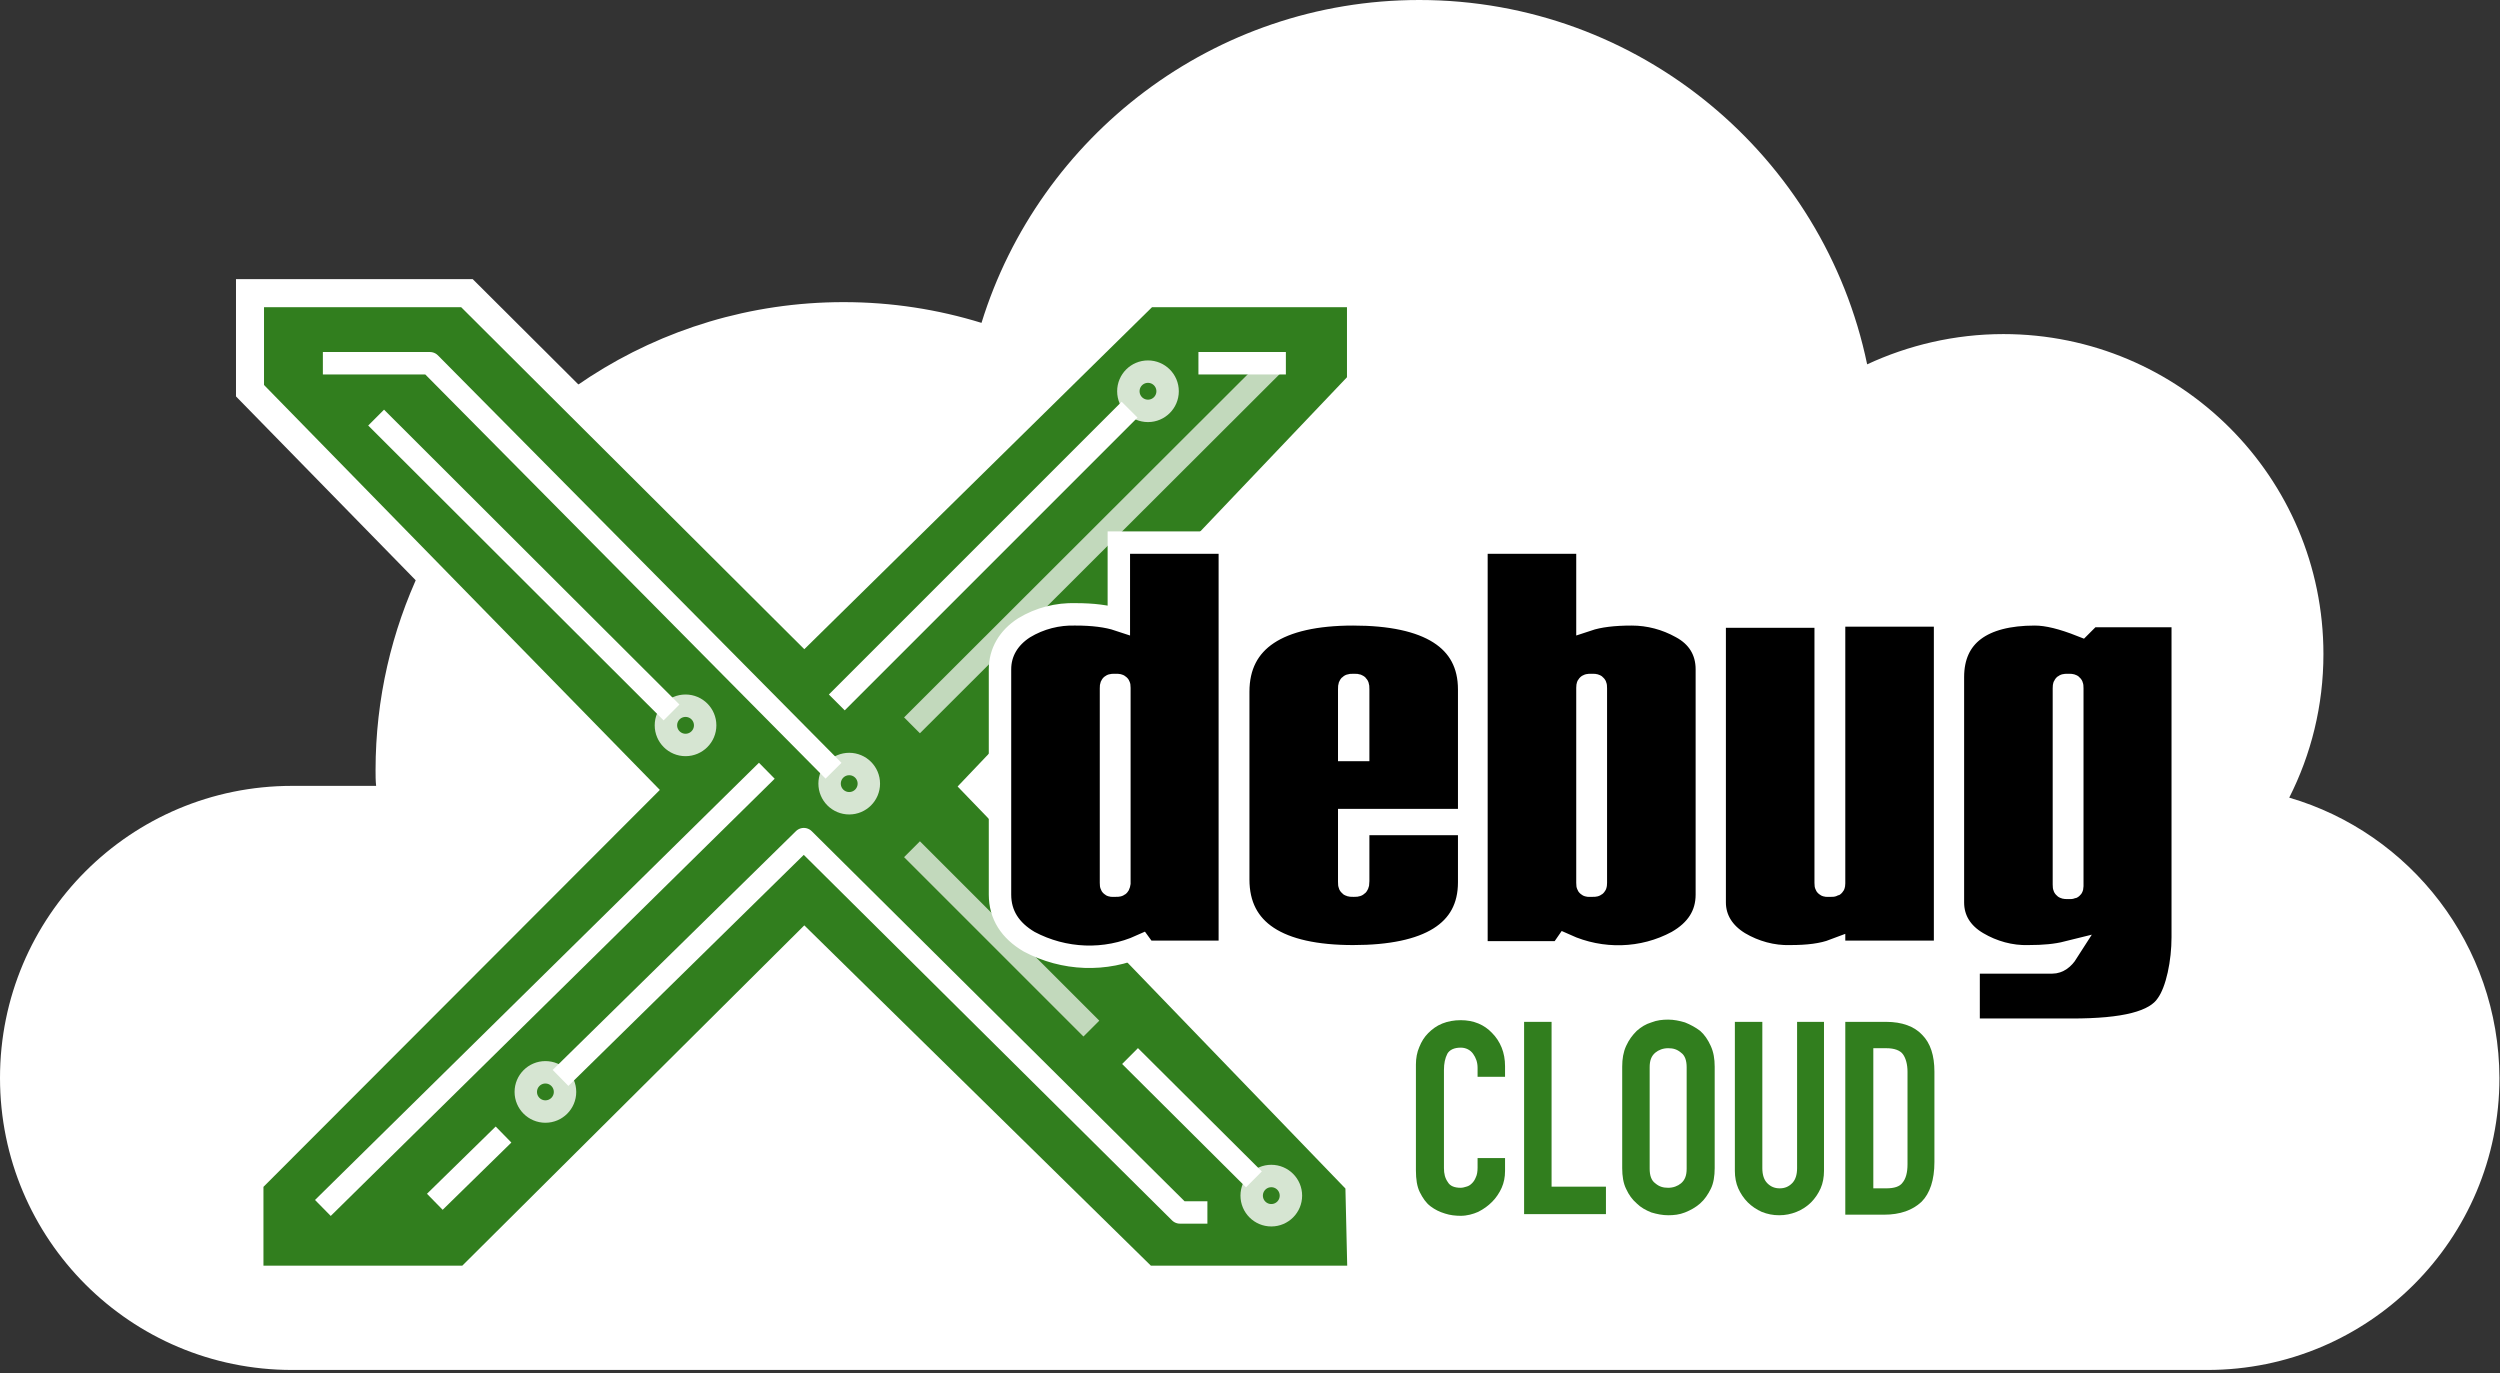 <?xml version="1.0" encoding="UTF-8"?>
<svg width="446px" height="245px" viewBox="0 0 446 245" version="1.1" xmlns="http://www.w3.org/2000/svg" xmlns:xlink="http://www.w3.org/1999/xlink">
    <rect x="0" y="0" width="446" height="245" fill="#333333" stroke="none"/>
    <title>Group 3</title>
    <g id="Page-1" stroke="none" stroke-width="1" fill="none" fill-rule="evenodd">
        <g id="Group-3">
            <path d="M408.4,142.3 C412.3,134.6 414.5,125.9 414.5,116.7 C414.5,85.1 388.9,59.6 357.4,59.6 C348.7,59.6 340.4,61.6 333.1,65 C325.4,27.9 292.5,1.42108547e-14 253.2,1.42108547e-14 C216.5,1.42108547e-14 185.4,24.3 175.1,57.6 C167.3,55.2 159.1,53.9 150.5,53.9 C117.2,53.9 88.4,73.4 75,101.7 C69.9,112.5 67,124.6 67,137.4 C67,138.3 67,139.3 67.1,140.2 L52.1,140.2 C23.3,140.2 5.68434189e-14,163.5 5.68434189e-14,192.3 L5.68434189e-14,192.3 C5.68434189e-14,221.1 23.3,244.4 52.1,244.4 L393.8,244.4 C422.6,244.4 445.9,221.1 445.9,192.3 L445.9,192.3 C445.8,168.6 430,148.6 408.4,142.3 Z" id="Path" fill="#FFFFFF" fill-rule="nonzero"></path>
            <g id="Group" transform="translate(252, 181.7)" fill="#317E1E" fill-rule="nonzero">
                <path d="M16.5,25.1 L16.5,27.2 C16.5,28.3 16.3,29.3 15.9,30.2 C15.5,31.1 14.9,32 14.2,32.7 C13.5,33.4 12.7,34 11.7,34.5 C10.8,34.9 9.7,35.2 8.6,35.2 C7.7,35.2 6.7,35.1 5.8,34.8 C4.8,34.5 4,34.1 3.2,33.5 C2.4,32.9 1.8,32 1.3,31 C0.8,30 0.6,28.7 0.6,27.1 L0.6,8.2 C0.6,7.1 0.8,6 1.2,5.1 C1.6,4.1 2.1,3.3 2.8,2.6 C3.5,1.9 4.3,1.3 5.3,0.9 C6.3,0.5 7.4,0.3 8.6,0.3 C10.9,0.3 12.8,1.1 14.2,2.6 C14.9,3.3 15.5,4.2 15.9,5.2 C16.3,6.2 16.5,7.3 16.5,8.5 L16.5,10.4 L11.6,10.4 L11.6,8.8 C11.6,7.8 11.3,7 10.8,6.3 C10.3,5.6 9.5,5.2 8.6,5.2 C7.4,5.2 6.6,5.6 6.2,6.3 C5.8,7.1 5.6,8 5.6,9.2 L5.6,26.7 C5.6,27.7 5.8,28.5 6.3,29.2 C6.7,29.9 7.5,30.2 8.6,30.2 C8.9,30.2 9.3,30.1 9.6,30 C10,29.9 10.3,29.7 10.6,29.4 C10.9,29.1 11.1,28.8 11.3,28.3 C11.5,27.9 11.6,27.3 11.6,26.6 L11.6,24.9 L16.5,24.9 L16.5,25.1 Z" id="Path"></path>
                <polygon id="Path" points="19.9 34.9 19.9 0.6 24.8 0.6 24.8 30 34.5 30 34.5 34.9 19.9 34.9"></polygon>
                <path d="M37.4,8.6 C37.4,7.2 37.6,6 38.1,4.9 C38.6,3.8 39.2,3 40,2.2 C40.8,1.5 41.6,1 42.6,0.7 C43.6,0.3 44.6,0.2 45.6,0.2 C46.6,0.2 47.6,0.4 48.6,0.7 C49.6,1.1 50.5,1.6 51.3,2.2 C52.1,2.9 52.7,3.8 53.2,4.9 C53.7,6 53.9,7.2 53.9,8.6 L53.9,26.7 C53.9,28.1 53.7,29.4 53.2,30.4 C52.7,31.4 52.1,32.3 51.3,33 C50.5,33.7 49.6,34.2 48.6,34.6 C47.6,35 46.6,35.1 45.6,35.1 C44.6,35.1 43.6,34.9 42.6,34.6 C41.6,34.2 40.7,33.7 40,33 C39.2,32.3 38.6,31.5 38.1,30.4 C37.6,29.4 37.4,28.1 37.4,26.7 L37.4,8.6 Z M42.3,26.8 C42.3,28 42.6,28.9 43.3,29.4 C44,30 44.7,30.2 45.6,30.2 C46.5,30.2 47.3,29.9 47.9,29.4 C48.6,28.8 48.9,28 48.9,26.8 L48.9,8.7 C48.9,7.5 48.6,6.6 47.9,6.1 C47.2,5.5 46.5,5.3 45.6,5.3 C44.7,5.3 43.9,5.6 43.3,6.1 C42.6,6.7 42.3,7.5 42.3,8.7 L42.3,26.8 Z" id="Shape"></path>
                <path d="M73.4,0.6 L73.4,27.2 C73.4,28.3 73.2,29.4 72.8,30.3 C72.4,31.2 71.8,32.1 71.1,32.8 C70.4,33.5 69.5,34.1 68.5,34.5 C67.5,34.9 66.5,35.1 65.4,35.1 C64.3,35.1 63.3,34.9 62.3,34.5 C61.4,34.1 60.5,33.5 59.8,32.8 C59.1,32.1 58.5,31.2 58.1,30.3 C57.7,29.4 57.5,28.3 57.5,27.2 L57.5,0.6 L62.4,0.6 L62.4,26.7 C62.4,27.9 62.7,28.8 63.3,29.4 C63.9,30 64.6,30.3 65.5,30.3 C66.4,30.3 67.1,30 67.7,29.4 C68.3,28.8 68.6,27.9 68.6,26.7 L68.6,0.6 L73.4,0.6 Z" id="Path"></path>
                <path d="M77.2,34.9 L77.2,0.6 L84.5,0.6 C87.3,0.6 89.5,1.4 90.9,2.9 C92.4,4.4 93.1,6.6 93.1,9.5 L93.1,25.6 C93.1,28.8 92.3,31.2 90.8,32.7 C89.2,34.2 87,35 84.1,35 L77.2,35 L77.2,34.9 Z M82.2,5.2 L82.2,30.3 L84.5,30.3 C85.9,30.3 86.9,30 87.4,29.3 C88,28.6 88.3,27.5 88.3,26 L88.3,9.5 C88.3,8.2 88,7.1 87.5,6.4 C87,5.7 86,5.3 84.5,5.3 L82.2,5.3 L82.2,5.2 Z" id="Shape"></path>
            </g>
            <g id="Group" transform="translate(44, 52)" stroke="#FFFFFF">
                <g>
                    <path d="M130.3,88.3 L198.5,159 L198.9,176.3 L160.3,176.3 L99.5,116.6 L39.5,176.3 L0.5,176.3 L0.5,158.7 L70.2,88.9 L0.6,17.7 L0.6,0.3 L39.3,0.3 L99.5,60.3 L160.5,0.3 L198.8,0.3 L198.8,16.3 C198.8,16.3 130.3,88.3 130.3,88.3 Z" id="Path" stroke-width="5" fill="#317E1E" fill-rule="nonzero"></path>
                    <circle id="Oval" stroke-opacity="0.8" stroke-width="4" cx="78.3" cy="77.4" r="3.5"></circle>
                    <circle id="Oval" stroke-opacity="0.8" stroke-width="4" cx="107.5" cy="87.8" r="3.5"></circle>
                    <circle id="Oval" stroke-opacity="0.8" stroke-width="4" cx="160.8" cy="17.8" r="3.5"></circle>
                    <circle id="Oval" stroke-opacity="0.8" stroke-width="4" cx="53.3" cy="142.8" r="3.5"></circle>
                    <circle id="Oval" stroke-opacity="0.8" stroke-width="4" cx="182.8" cy="161.3" r="3.5"></circle>
                    <path d="M35,161 L44.4,151.8 M106.7,71.9 L156.1,22.5" id="Shape" stroke-width="4" stroke-linecap="square" stroke-linejoin="round"></path>
                    <path d="M104.7,85.5 L32.7,12.8 L13.6,12.8 M169.8,12.8 L185.4,12.8 M13.6,163.5 L92.8,85.5" id="Shape" stroke-width="4" stroke-linejoin="round"></path>
                    <line x1="118.7" y1="77.4" x2="183.4" y2="12.8" id="Path" stroke-opacity="0.7" stroke-width="4" stroke-linejoin="round"></line>
                    <line x1="23.1" y1="22.5" x2="75.8" y2="75.1" id="Path" stroke-width="4" stroke-linejoin="round"></line>
                    <line x1="118.7" y1="99.5" x2="150.7" y2="131.5" id="Path" stroke-opacity="0.7" stroke-width="4" stroke-linejoin="round"></line>
                    <path d="M157.6,136.4 L179.7,158.4 M56,140.3 L99.4,97.7 L166.5,164.3 L171.4,164.3" id="Shape" stroke-width="4" stroke-linejoin="round"></path>
                </g>
                <path d="M155.7,105.5 L155.7,70.7 C155.7,70.2 155.7,70.2 154.9,70.2 C154.2,70.2 154.2,70.2 154.2,70.8 L154.2,105.5 C154.2,106.1 154.2,106 154.9,106 C155.7,106 155.6,106 155.7,105.5 L155.7,105.5 Z M159.6,116.7 C153.2,119.6 145.8,119.3 139.6,116 C136.2,114 134.4,111.2 134.4,107.6 L134.4,67.4 C134.4,64.4 135.9,61.8 138.7,60 C141.5,58.3 144.7,57.5 147.9,57.6 C150.9,57.6 153.5,57.9 155.6,58.6 L155.6,44.8 L175.4,44.8 L175.4,117.8 L160.4,117.8 C160.4,117.8 159.6,116.7 159.6,116.7 Z M198.3,81.8 L198.3,71 C198.3,70.2 198.3,70.2 197.5,70.2 C196.7,70.2 196.7,70.2 196.7,71 L196.7,81.8 L198.3,81.8 Z M196.7,94.3 L196.7,105.3 C196.7,106 196.7,106 197.5,106 C198.2,106 198.3,106 198.3,105.2 L198.3,95 L218.1,95 L218.1,105.4 C218.1,114.3 210.8,118.6 197.4,118.6 C184.1,118.6 176.9,114.1 176.9,104.9 L176.9,71.4 C176.9,62.2 184.1,57.6 197.4,57.6 C210.8,57.6 218.1,62 218.1,71 L218.1,94.3 L196.7,94.3 L196.7,94.3 Z M240.7,105.5 L240.7,70.8 C240.7,70.2 240.7,70.2 240,70.2 C239.2,70.2 239.2,70.2 239.2,70.7 L239.2,105.5 C239.2,106.1 239.2,106 240,106 C240.7,106 240.7,106 240.7,105.5 Z M235.3,116.6 L234.4,117.9 L219.4,117.9 L219.4,44.8 L239.2,44.8 L239.2,58.6 C241.3,57.9 243.9,57.6 247.1,57.6 C250.2,57.6 253.2,58.4 255.9,59.9 C258.9,61.5 260.5,64.1 260.5,67.4 L260.5,107.6 C260.5,111.2 258.7,114 255.2,116 C249.1,119.3 241.7,119.5 235.3,116.6 L235.3,116.6 Z M283.2,117.5 C281.1,118.3 278.5,118.6 275.4,118.6 C272.2,118.7 269,117.8 266.3,116.2 C263.5,114.5 261.9,112 261.9,109 L261.9,58 L281.7,58 L281.7,105.5 C281.7,106.1 281.7,106 282.5,106 C283.2,106 283.2,106 283.2,105.6 L283.2,57.8 L303,57.8 L303,117.8 L283.2,117.8 L283.2,117.5 L283.2,117.5 Z M325.7,106.1 L325.7,70.8 C325.7,70.2 325.7,70.2 325,70.2 C324.2,70.2 324.2,70.2 324.2,70.8 L324.2,105.8 C324.2,106.4 324.2,106.4 325,106.4 C325.7,106.4 325.7,106.4 325.7,106.1 L325.7,106.1 Z M324.8,117.9 C322.8,118.4 320.6,118.6 317.9,118.6 C314.7,118.7 311.5,117.8 308.8,116.2 C305.9,114.5 304.4,112 304.4,109 L304.4,68.8 C304.4,61.4 309.6,57.6 319,57.6 C321.3,57.6 324,58.3 327.3,59.6 L329,57.9 L345.4,57.9 L345.4,115.2 C345.4,119.6 344.4,124.7 342.6,127.2 C340.5,130.4 334.9,131.7 325.6,131.7 L307.2,131.7 L307.2,119.7 L322.1,119.7 C323.2,119.7 324.1,119 324.8,117.9 L324.8,117.9 Z" id="Shape" stroke-width="4" fill="#000000" fill-rule="nonzero"></path>
            </g>
        </g>
    </g>
</svg>